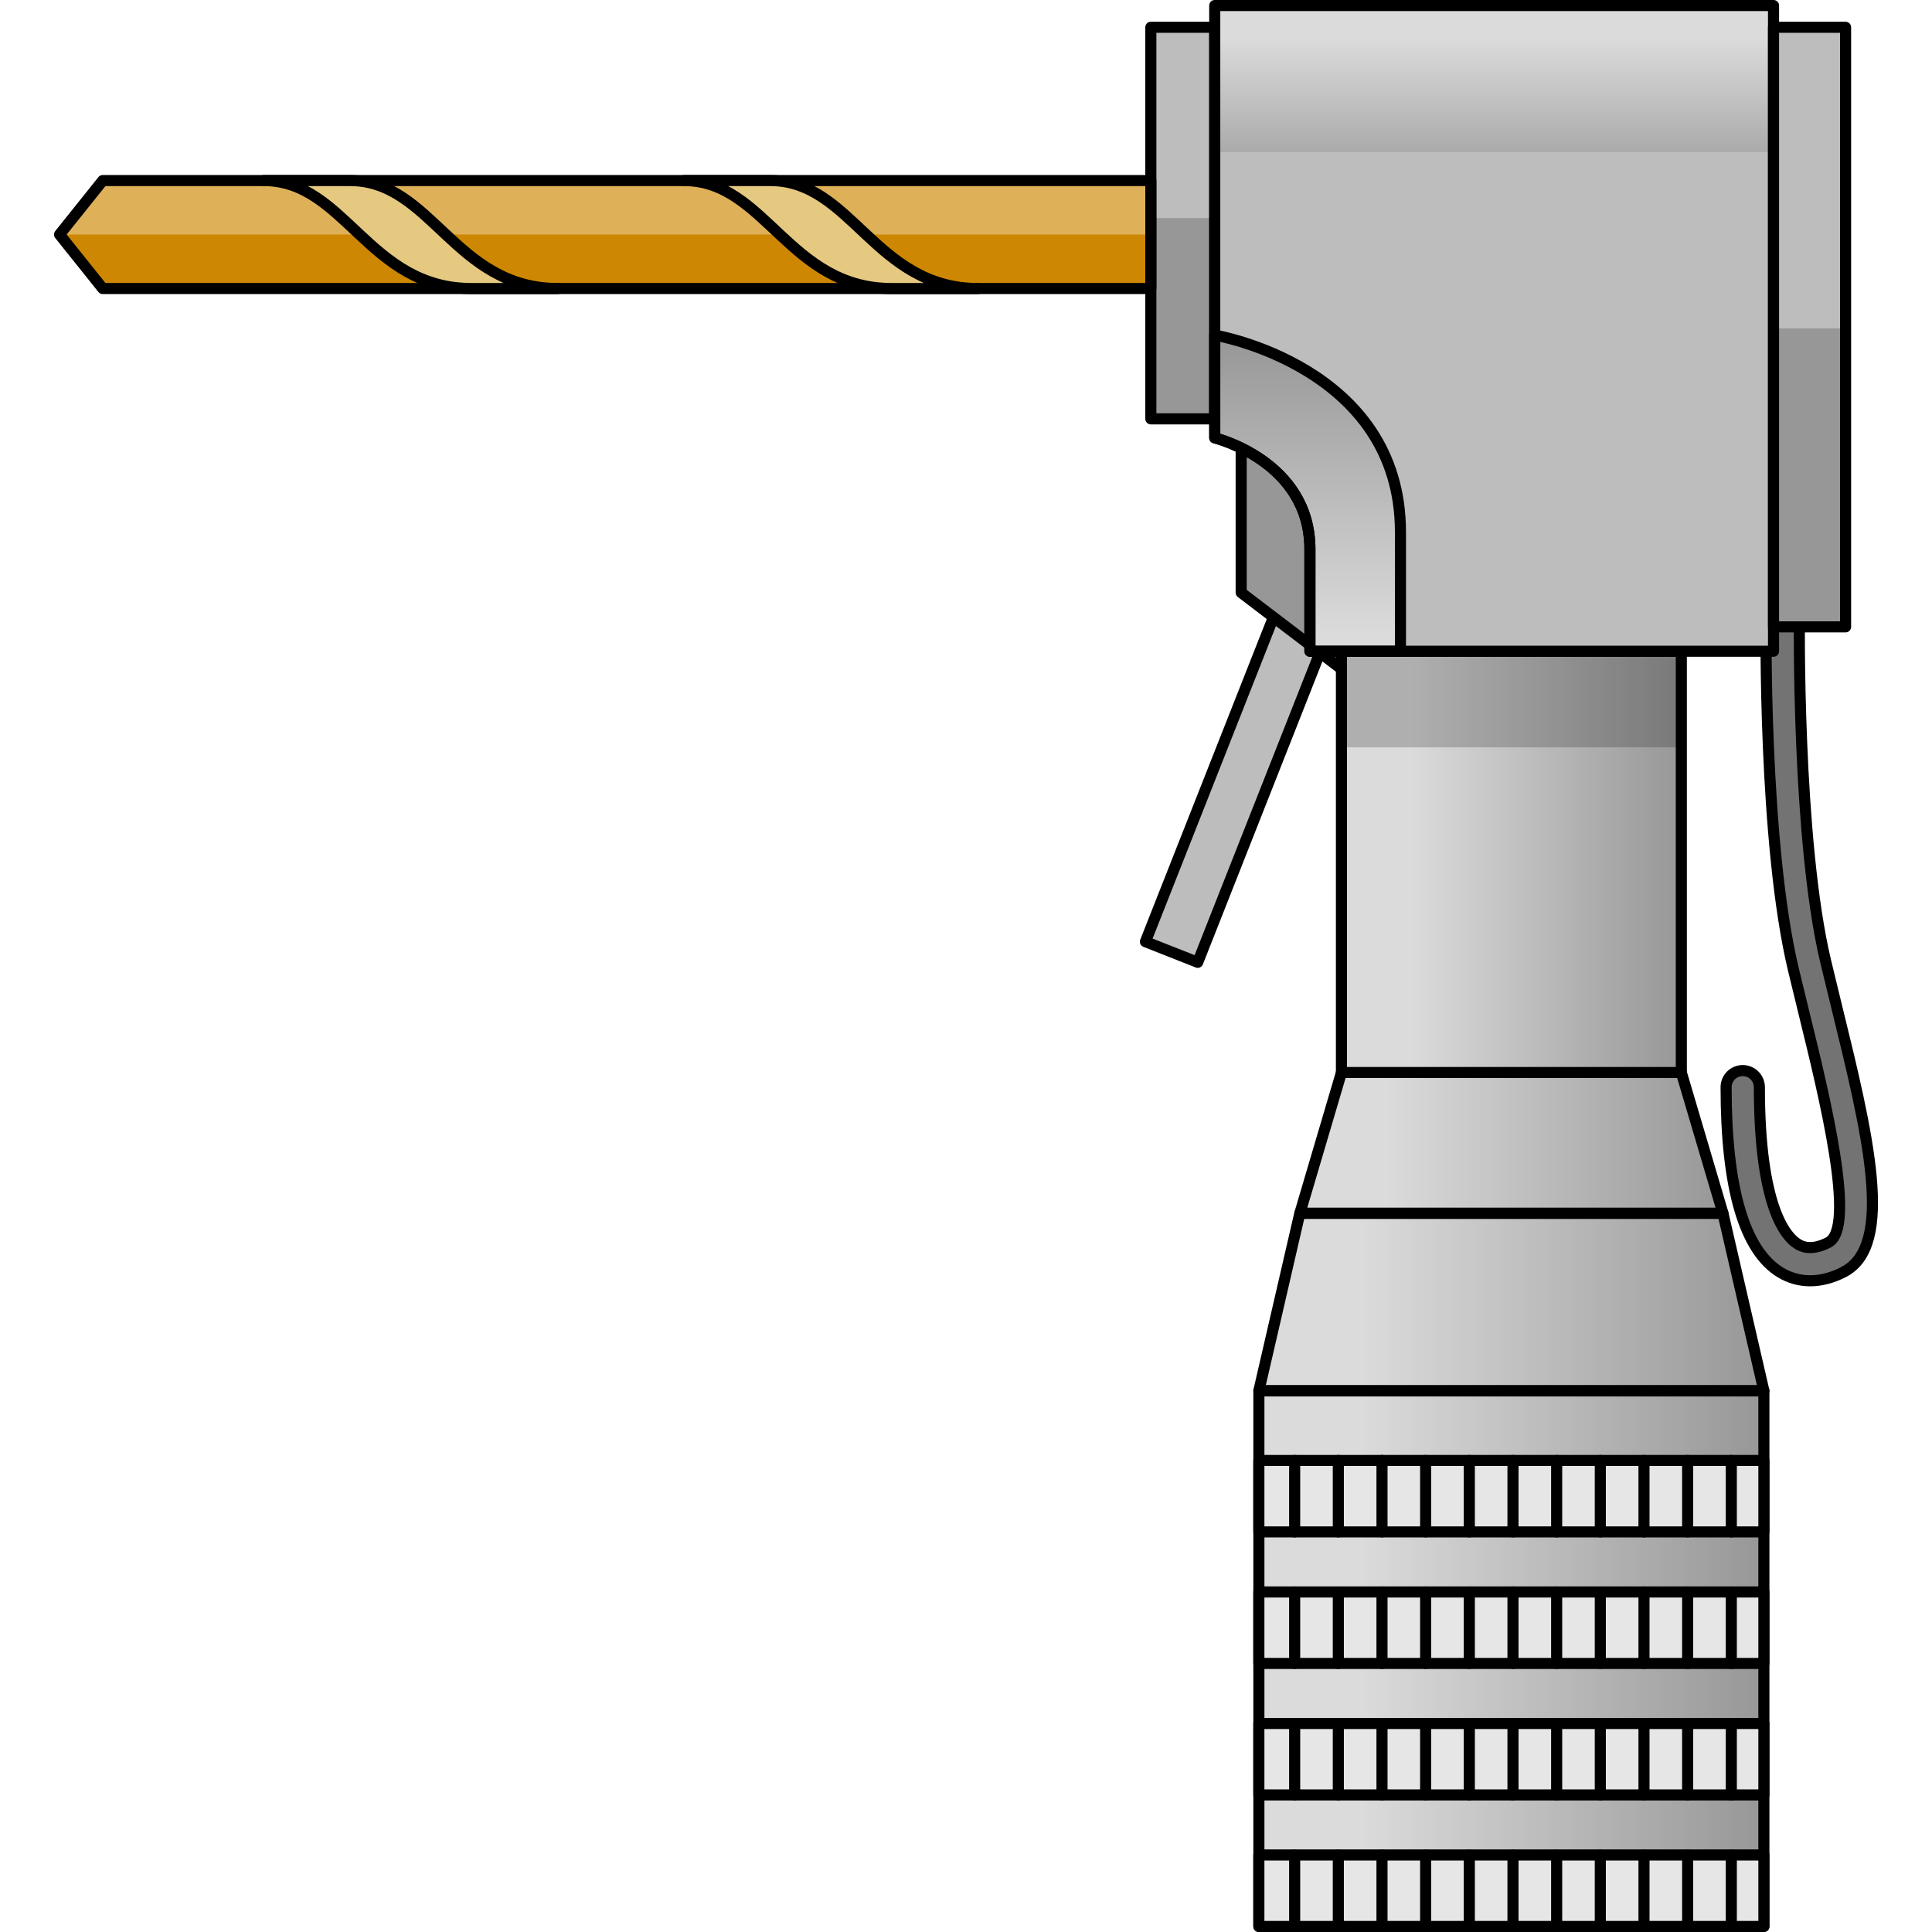 <?xml version="1.0" encoding="utf-8"?>
<!-- Created by: Science Figures, www.sciencefigures.org, Generator: Science Figures Editor -->
<!DOCTYPE svg PUBLIC "-//W3C//DTD SVG 1.1//EN" "http://www.w3.org/Graphics/SVG/1.1/DTD/svg11.dtd">
<svg version="1.1" id="Layer_1" xmlns="http://www.w3.org/2000/svg" xmlns:xlink="http://www.w3.org/1999/xlink" 
	 width="800px" height="800px" viewBox="0 0 164.479 174.219" enable-background="new 0 0 164.479 174.219"
	 xml:space="preserve">
<g>
	<linearGradient id="SVGID_1_" gradientUnits="userSpaceOnUse" x1="112.346" y1="103.061" x2="150.498" y2="103.061">
		<stop  offset="0.203" style="stop-color:#DBDBDB"/>
		<stop  offset="1" style="stop-color:#979797"/>
	</linearGradient>
	<polygon fill="url(#SVGID_1_)" points="146.744,96.715 116.095,96.715 112.346,109.407 150.498,109.407 	"/>
	<linearGradient id="SVGID_2_" gradientUnits="userSpaceOnUse" x1="108.648" y1="117.411" x2="154.188" y2="117.411">
		<stop  offset="0.203" style="stop-color:#DBDBDB"/>
		<stop  offset="1" style="stop-color:#979797"/>
	</linearGradient>
	<polygon fill="url(#SVGID_2_)" points="154.188,125.411 108.648,125.411 112.342,109.411 150.496,109.411 	"/>
	<linearGradient id="SVGID_3_" gradientUnits="userSpaceOnUse" x1="108.65" y1="149.565" x2="154.19" y2="149.565">
		<stop  offset="0.203" style="stop-color:#DBDBDB"/>
		<stop  offset="1" style="stop-color:#979797"/>
	</linearGradient>
	<rect x="108.65" y="125.411" fill="url(#SVGID_3_)" width="45.539" height="48.309"/>
	
		<rect x="104.518" y="53.19" transform="matrix(0.93 0.367 -0.367 0.93 33.151 -34.364)" fill="#BDBDBD" width="5.071" height="33.823"/>
	
		<rect x="104.518" y="53.19" transform="matrix(0.93 0.367 -0.367 0.93 33.151 -34.364)" fill="none" stroke="#000000" stroke-linecap="round" stroke-linejoin="round" stroke-miterlimit="10" width="5.071" height="33.823"/>
	<path fill="#737373" stroke="#000000" stroke-linecap="round" stroke-linejoin="round" stroke-miterlimit="10" d="M158.367,115.495
		c-0.953,0-1.863-0.251-2.688-0.752c-3.25-1.975-4.897-7.596-4.897-16.703c0-0.828,0.672-1.5,1.5-1.5s1.5,0.672,1.5,1.5
		c0,10.866,2.417,13.508,3.456,14.14c0.285,0.174,1.15,0.698,2.771-0.142c2.55-1.322-0.316-13-2.213-20.727
		c-0.321-1.308-0.641-2.611-0.947-3.895c-2.705-11.323-2.47-31.238-2.459-32.08c0.012-0.829,0.651-1.47,1.521-1.48
		c0.828,0.011,1.49,0.692,1.479,1.52c-0.003,0.203-0.24,20.385,2.377,31.343c0.305,1.277,0.623,2.575,0.942,3.875
		c2.857,11.643,5.325,21.697,0.681,24.105C160.37,115.229,159.347,115.495,158.367,115.495z"/>
	<polygon fill="#BDBDBD" points="107.053,39.721 107.053,53.438 119.445,62.874 119.445,36.53 	"/>
	<polygon opacity="0.2" points="107.053,39.721 107.053,53.438 119.445,62.874 119.445,36.53 	"/>
	<polygon fill="none" stroke="#000000" stroke-linecap="round" stroke-linejoin="round" stroke-miterlimit="10" points="
		107.053,39.721 107.053,53.438 119.445,62.874 119.445,36.53 	"/>
	<polygon fill="#DEB058" points="4.395,26.018 98.908,26.018 98.908,16.282 4.395,16.282 0.5,21.15 	"/>
	<polygon fill="#CD8702" points="98.908,26.018 98.908,21.15 0.5,21.15 4.395,26.018 	"/>
	
		<rect x="108.65" y="125.411" fill="none" stroke="#000000" stroke-linecap="round" stroke-linejoin="round" stroke-miterlimit="10" width="45.539" height="48.309"/>
	<polygon fill="none" stroke="#000000" stroke-linecap="round" stroke-linejoin="round" stroke-miterlimit="10" points="
		154.188,125.411 108.648,125.411 112.342,109.411 150.496,109.411 	"/>
	<polygon fill="none" stroke="#000000" stroke-linecap="round" stroke-linejoin="round" stroke-miterlimit="10" points="
		146.744,96.715 116.095,96.715 112.346,109.407 150.498,109.407 	"/>
	<linearGradient id="SVGID_4_" gradientUnits="userSpaceOnUse" x1="116.095" y1="77.719" x2="146.744" y2="77.719">
		<stop  offset="0.203" style="stop-color:#DBDBDB"/>
		<stop  offset="1" style="stop-color:#979797"/>
	</linearGradient>
	<rect x="116.095" y="58.723" fill="url(#SVGID_4_)" width="30.649" height="37.992"/>
	<rect x="116.095" y="58.723" opacity="0.2" width="30.649" height="8.668"/>
	
		<rect x="116.095" y="58.723" fill="none" stroke="#000000" stroke-linecap="round" stroke-linejoin="round" stroke-miterlimit="10" width="30.649" height="37.992"/>
	<rect x="98.908" y="2.461" fill="#BDBDBD" width="5.762" height="35.309"/>
	<rect x="98.908" y="19.663" opacity="0.2" width="5.762" height="18.107"/>
	
		<rect x="98.908" y="2.461" fill="none" stroke="#000000" stroke-linecap="round" stroke-linejoin="round" stroke-miterlimit="10" width="5.762" height="35.309"/>
	<path fill="#BDBDBD" d="M104.67,37.771v1.716c0,0,8.582,2.084,8.582,10.053s0,9.184,0,9.184h41.807V0.5H104.67V37.771z"/>
	<linearGradient id="SVGID_5_" gradientUnits="userSpaceOnUse" x1="113.043" y1="64.095" x2="113.043" y2="30.566">
		<stop  offset="0.203" style="stop-color:#DBDBDB"/>
		<stop  offset="1" style="stop-color:#979797"/>
	</linearGradient>
	<path fill="url(#SVGID_5_)" d="M104.67,30.22v7.551v1.716c0,0,8.582,2.084,8.582,10.053s0,9.184,0,9.184h8.165V47.982
		C121.417,33.011,104.67,30.22,104.67,30.22z"/>
	<path fill="none" stroke="#000000" stroke-linecap="round" stroke-linejoin="round" stroke-miterlimit="10" d="M104.67,30.22v7.551
		v1.716c0,0,8.582,2.084,8.582,10.053s0,9.184,0,9.184h8.165V47.982C121.417,33.011,104.67,30.22,104.67,30.22z"/>
	<linearGradient id="SVGID_6_" gradientUnits="userSpaceOnUse" x1="129.864" y1="-0.166" x2="129.864" y2="17.897">
		<stop  offset="0.203" style="stop-color:#DBDBDB"/>
		<stop  offset="1" style="stop-color:#979797"/>
	</linearGradient>
	<rect x="104.67" y="0.5" fill="url(#SVGID_6_)" width="50.389" height="13.23"/>
	<path fill="none" stroke="#000000" stroke-linecap="round" stroke-linejoin="round" stroke-miterlimit="10" d="M104.67,37.771
		v1.716c0,0,8.582,2.084,8.582,10.053s0,9.184,0,9.184h41.807V0.5H104.67V37.771z"/>
	<rect x="155.059" y="2.461" fill="#BDBDBD" width="6.497" height="54.066"/>
	<rect x="155.059" y="29.612" opacity="0.2" width="6.497" height="26.916"/>
	
		<rect x="155.059" y="2.461" fill="none" stroke="#000000" stroke-linecap="round" stroke-linejoin="round" stroke-miterlimit="10" width="6.497" height="54.066"/>
	<rect x="108.648" y="167.274" fill="#E6E6E6" width="45.541" height="6.445"/>
	<rect x="108.648" y="155.416" fill="#E6E6E6" width="45.541" height="6.444"/>
	<rect x="108.648" y="143.557" fill="#E6E6E6" width="45.541" height="6.444"/>
	<rect x="108.648" y="131.698" fill="#E6E6E6" width="45.541" height="6.445"/>
	
		<rect x="108.648" y="167.274" fill="none" stroke="#000000" stroke-linecap="round" stroke-linejoin="round" stroke-miterlimit="10" width="45.541" height="6.445"/>
	
		<rect x="108.648" y="155.416" fill="none" stroke="#000000" stroke-linecap="round" stroke-linejoin="round" stroke-miterlimit="10" width="45.541" height="6.444"/>
	
		<rect x="108.648" y="143.557" fill="none" stroke="#000000" stroke-linecap="round" stroke-linejoin="round" stroke-miterlimit="10" width="45.541" height="6.444"/>
	
		<rect x="108.648" y="131.698" fill="none" stroke="#000000" stroke-linecap="round" stroke-linejoin="round" stroke-miterlimit="10" width="45.541" height="6.445"/>
	<polygon fill="none" stroke="#000000" stroke-linecap="round" stroke-linejoin="round" stroke-miterlimit="10" points="
		4.395,26.018 98.908,26.018 98.908,16.282 4.395,16.282 0.5,21.15 	"/>
	<path fill="#E6C980" stroke="#000000" stroke-linecap="round" stroke-linejoin="round" stroke-miterlimit="10" d="M45.428,26.018
		c-9.286,0-11.383-9.736-18.723-9.736h-7.78c7.339,0,9.436,9.736,18.722,9.736H45.428z"/>
	<path fill="#E6C980" stroke="#000000" stroke-linecap="round" stroke-linejoin="round" stroke-miterlimit="10" d="M83.324,26.018
		c-9.287,0-11.384-9.736-18.723-9.736H56.82c7.339,0,9.436,9.736,18.723,9.736H83.324z"/>
	<g>
		
			<line fill="none" stroke="#000000" stroke-linecap="round" stroke-linejoin="round" stroke-miterlimit="10" x1="111.877" y1="131.698" x2="111.877" y2="138.143"/>
		
			<line fill="none" stroke="#000000" stroke-linecap="round" stroke-linejoin="round" stroke-miterlimit="10" x1="115.814" y1="131.698" x2="115.814" y2="138.143"/>
		
			<line fill="none" stroke="#000000" stroke-linecap="round" stroke-linejoin="round" stroke-miterlimit="10" x1="119.752" y1="131.698" x2="119.752" y2="138.143"/>
		
			<line fill="none" stroke="#000000" stroke-linecap="round" stroke-linejoin="round" stroke-miterlimit="10" x1="123.689" y1="131.698" x2="123.689" y2="138.143"/>
		
			<line fill="none" stroke="#000000" stroke-linecap="round" stroke-linejoin="round" stroke-miterlimit="10" x1="127.627" y1="131.698" x2="127.627" y2="138.143"/>
		
			<line fill="none" stroke="#000000" stroke-linecap="round" stroke-linejoin="round" stroke-miterlimit="10" x1="131.564" y1="131.698" x2="131.564" y2="138.143"/>
		
			<line fill="none" stroke="#000000" stroke-linecap="round" stroke-linejoin="round" stroke-miterlimit="10" x1="135.502" y1="131.698" x2="135.502" y2="138.143"/>
		
			<line fill="none" stroke="#000000" stroke-linecap="round" stroke-linejoin="round" stroke-miterlimit="10" x1="139.439" y1="131.698" x2="139.439" y2="138.143"/>
		
			<line fill="none" stroke="#000000" stroke-linecap="round" stroke-linejoin="round" stroke-miterlimit="10" x1="143.377" y1="131.698" x2="143.377" y2="138.143"/>
		
			<line fill="none" stroke="#000000" stroke-linecap="round" stroke-linejoin="round" stroke-miterlimit="10" x1="147.314" y1="131.698" x2="147.314" y2="138.143"/>
		
			<line fill="none" stroke="#000000" stroke-linecap="round" stroke-linejoin="round" stroke-miterlimit="10" x1="151.252" y1="131.698" x2="151.252" y2="138.143"/>
	</g>
	<g>
		
			<line fill="none" stroke="#000000" stroke-linecap="round" stroke-linejoin="round" stroke-miterlimit="10" x1="111.877" y1="143.557" x2="111.877" y2="150.001"/>
		
			<line fill="none" stroke="#000000" stroke-linecap="round" stroke-linejoin="round" stroke-miterlimit="10" x1="115.814" y1="143.557" x2="115.814" y2="150.001"/>
		
			<line fill="none" stroke="#000000" stroke-linecap="round" stroke-linejoin="round" stroke-miterlimit="10" x1="119.752" y1="143.557" x2="119.752" y2="150.001"/>
		
			<line fill="none" stroke="#000000" stroke-linecap="round" stroke-linejoin="round" stroke-miterlimit="10" x1="123.689" y1="143.557" x2="123.689" y2="150.001"/>
		
			<line fill="none" stroke="#000000" stroke-linecap="round" stroke-linejoin="round" stroke-miterlimit="10" x1="127.627" y1="143.557" x2="127.627" y2="150.001"/>
		
			<line fill="none" stroke="#000000" stroke-linecap="round" stroke-linejoin="round" stroke-miterlimit="10" x1="131.564" y1="143.557" x2="131.564" y2="150.001"/>
		
			<line fill="none" stroke="#000000" stroke-linecap="round" stroke-linejoin="round" stroke-miterlimit="10" x1="135.502" y1="143.557" x2="135.502" y2="150.001"/>
		
			<line fill="none" stroke="#000000" stroke-linecap="round" stroke-linejoin="round" stroke-miterlimit="10" x1="139.439" y1="143.557" x2="139.439" y2="150.001"/>
		
			<line fill="none" stroke="#000000" stroke-linecap="round" stroke-linejoin="round" stroke-miterlimit="10" x1="143.377" y1="143.557" x2="143.377" y2="150.001"/>
		
			<line fill="none" stroke="#000000" stroke-linecap="round" stroke-linejoin="round" stroke-miterlimit="10" x1="147.314" y1="143.557" x2="147.314" y2="150.001"/>
		
			<line fill="none" stroke="#000000" stroke-linecap="round" stroke-linejoin="round" stroke-miterlimit="10" x1="151.252" y1="143.557" x2="151.252" y2="150.001"/>
	</g>
	<g>
		
			<line fill="none" stroke="#000000" stroke-linecap="round" stroke-linejoin="round" stroke-miterlimit="10" x1="111.877" y1="155.417" x2="111.877" y2="161.86"/>
		
			<line fill="none" stroke="#000000" stroke-linecap="round" stroke-linejoin="round" stroke-miterlimit="10" x1="115.814" y1="155.417" x2="115.814" y2="161.86"/>
		
			<line fill="none" stroke="#000000" stroke-linecap="round" stroke-linejoin="round" stroke-miterlimit="10" x1="119.752" y1="155.417" x2="119.752" y2="161.86"/>
		
			<line fill="none" stroke="#000000" stroke-linecap="round" stroke-linejoin="round" stroke-miterlimit="10" x1="123.689" y1="155.417" x2="123.689" y2="161.86"/>
		
			<line fill="none" stroke="#000000" stroke-linecap="round" stroke-linejoin="round" stroke-miterlimit="10" x1="127.627" y1="155.417" x2="127.627" y2="161.86"/>
		
			<line fill="none" stroke="#000000" stroke-linecap="round" stroke-linejoin="round" stroke-miterlimit="10" x1="131.564" y1="155.417" x2="131.564" y2="161.86"/>
		
			<line fill="none" stroke="#000000" stroke-linecap="round" stroke-linejoin="round" stroke-miterlimit="10" x1="135.502" y1="155.417" x2="135.502" y2="161.86"/>
		
			<line fill="none" stroke="#000000" stroke-linecap="round" stroke-linejoin="round" stroke-miterlimit="10" x1="139.439" y1="155.417" x2="139.439" y2="161.86"/>
		
			<line fill="none" stroke="#000000" stroke-linecap="round" stroke-linejoin="round" stroke-miterlimit="10" x1="143.377" y1="155.417" x2="143.377" y2="161.86"/>
		
			<line fill="none" stroke="#000000" stroke-linecap="round" stroke-linejoin="round" stroke-miterlimit="10" x1="147.314" y1="155.417" x2="147.314" y2="161.86"/>
		
			<line fill="none" stroke="#000000" stroke-linecap="round" stroke-linejoin="round" stroke-miterlimit="10" x1="151.252" y1="155.417" x2="151.252" y2="161.86"/>
	</g>
	<g>
		
			<line fill="none" stroke="#000000" stroke-linecap="round" stroke-linejoin="round" stroke-miterlimit="10" x1="111.877" y1="167.275" x2="111.877" y2="173.719"/>
		
			<line fill="none" stroke="#000000" stroke-linecap="round" stroke-linejoin="round" stroke-miterlimit="10" x1="115.814" y1="167.275" x2="115.814" y2="173.719"/>
		
			<line fill="none" stroke="#000000" stroke-linecap="round" stroke-linejoin="round" stroke-miterlimit="10" x1="119.752" y1="167.275" x2="119.752" y2="173.719"/>
		
			<line fill="none" stroke="#000000" stroke-linecap="round" stroke-linejoin="round" stroke-miterlimit="10" x1="123.689" y1="167.275" x2="123.689" y2="173.719"/>
		
			<line fill="none" stroke="#000000" stroke-linecap="round" stroke-linejoin="round" stroke-miterlimit="10" x1="127.627" y1="167.275" x2="127.627" y2="173.719"/>
		
			<line fill="none" stroke="#000000" stroke-linecap="round" stroke-linejoin="round" stroke-miterlimit="10" x1="131.564" y1="167.275" x2="131.564" y2="173.719"/>
		
			<line fill="none" stroke="#000000" stroke-linecap="round" stroke-linejoin="round" stroke-miterlimit="10" x1="135.502" y1="167.275" x2="135.502" y2="173.719"/>
		
			<line fill="none" stroke="#000000" stroke-linecap="round" stroke-linejoin="round" stroke-miterlimit="10" x1="139.439" y1="167.275" x2="139.439" y2="173.719"/>
		
			<line fill="none" stroke="#000000" stroke-linecap="round" stroke-linejoin="round" stroke-miterlimit="10" x1="143.377" y1="167.275" x2="143.377" y2="173.719"/>
		
			<line fill="none" stroke="#000000" stroke-linecap="round" stroke-linejoin="round" stroke-miterlimit="10" x1="147.314" y1="167.275" x2="147.314" y2="173.719"/>
		
			<line fill="none" stroke="#000000" stroke-linecap="round" stroke-linejoin="round" stroke-miterlimit="10" x1="151.252" y1="167.275" x2="151.252" y2="173.719"/>
	</g>
</g>
</svg>